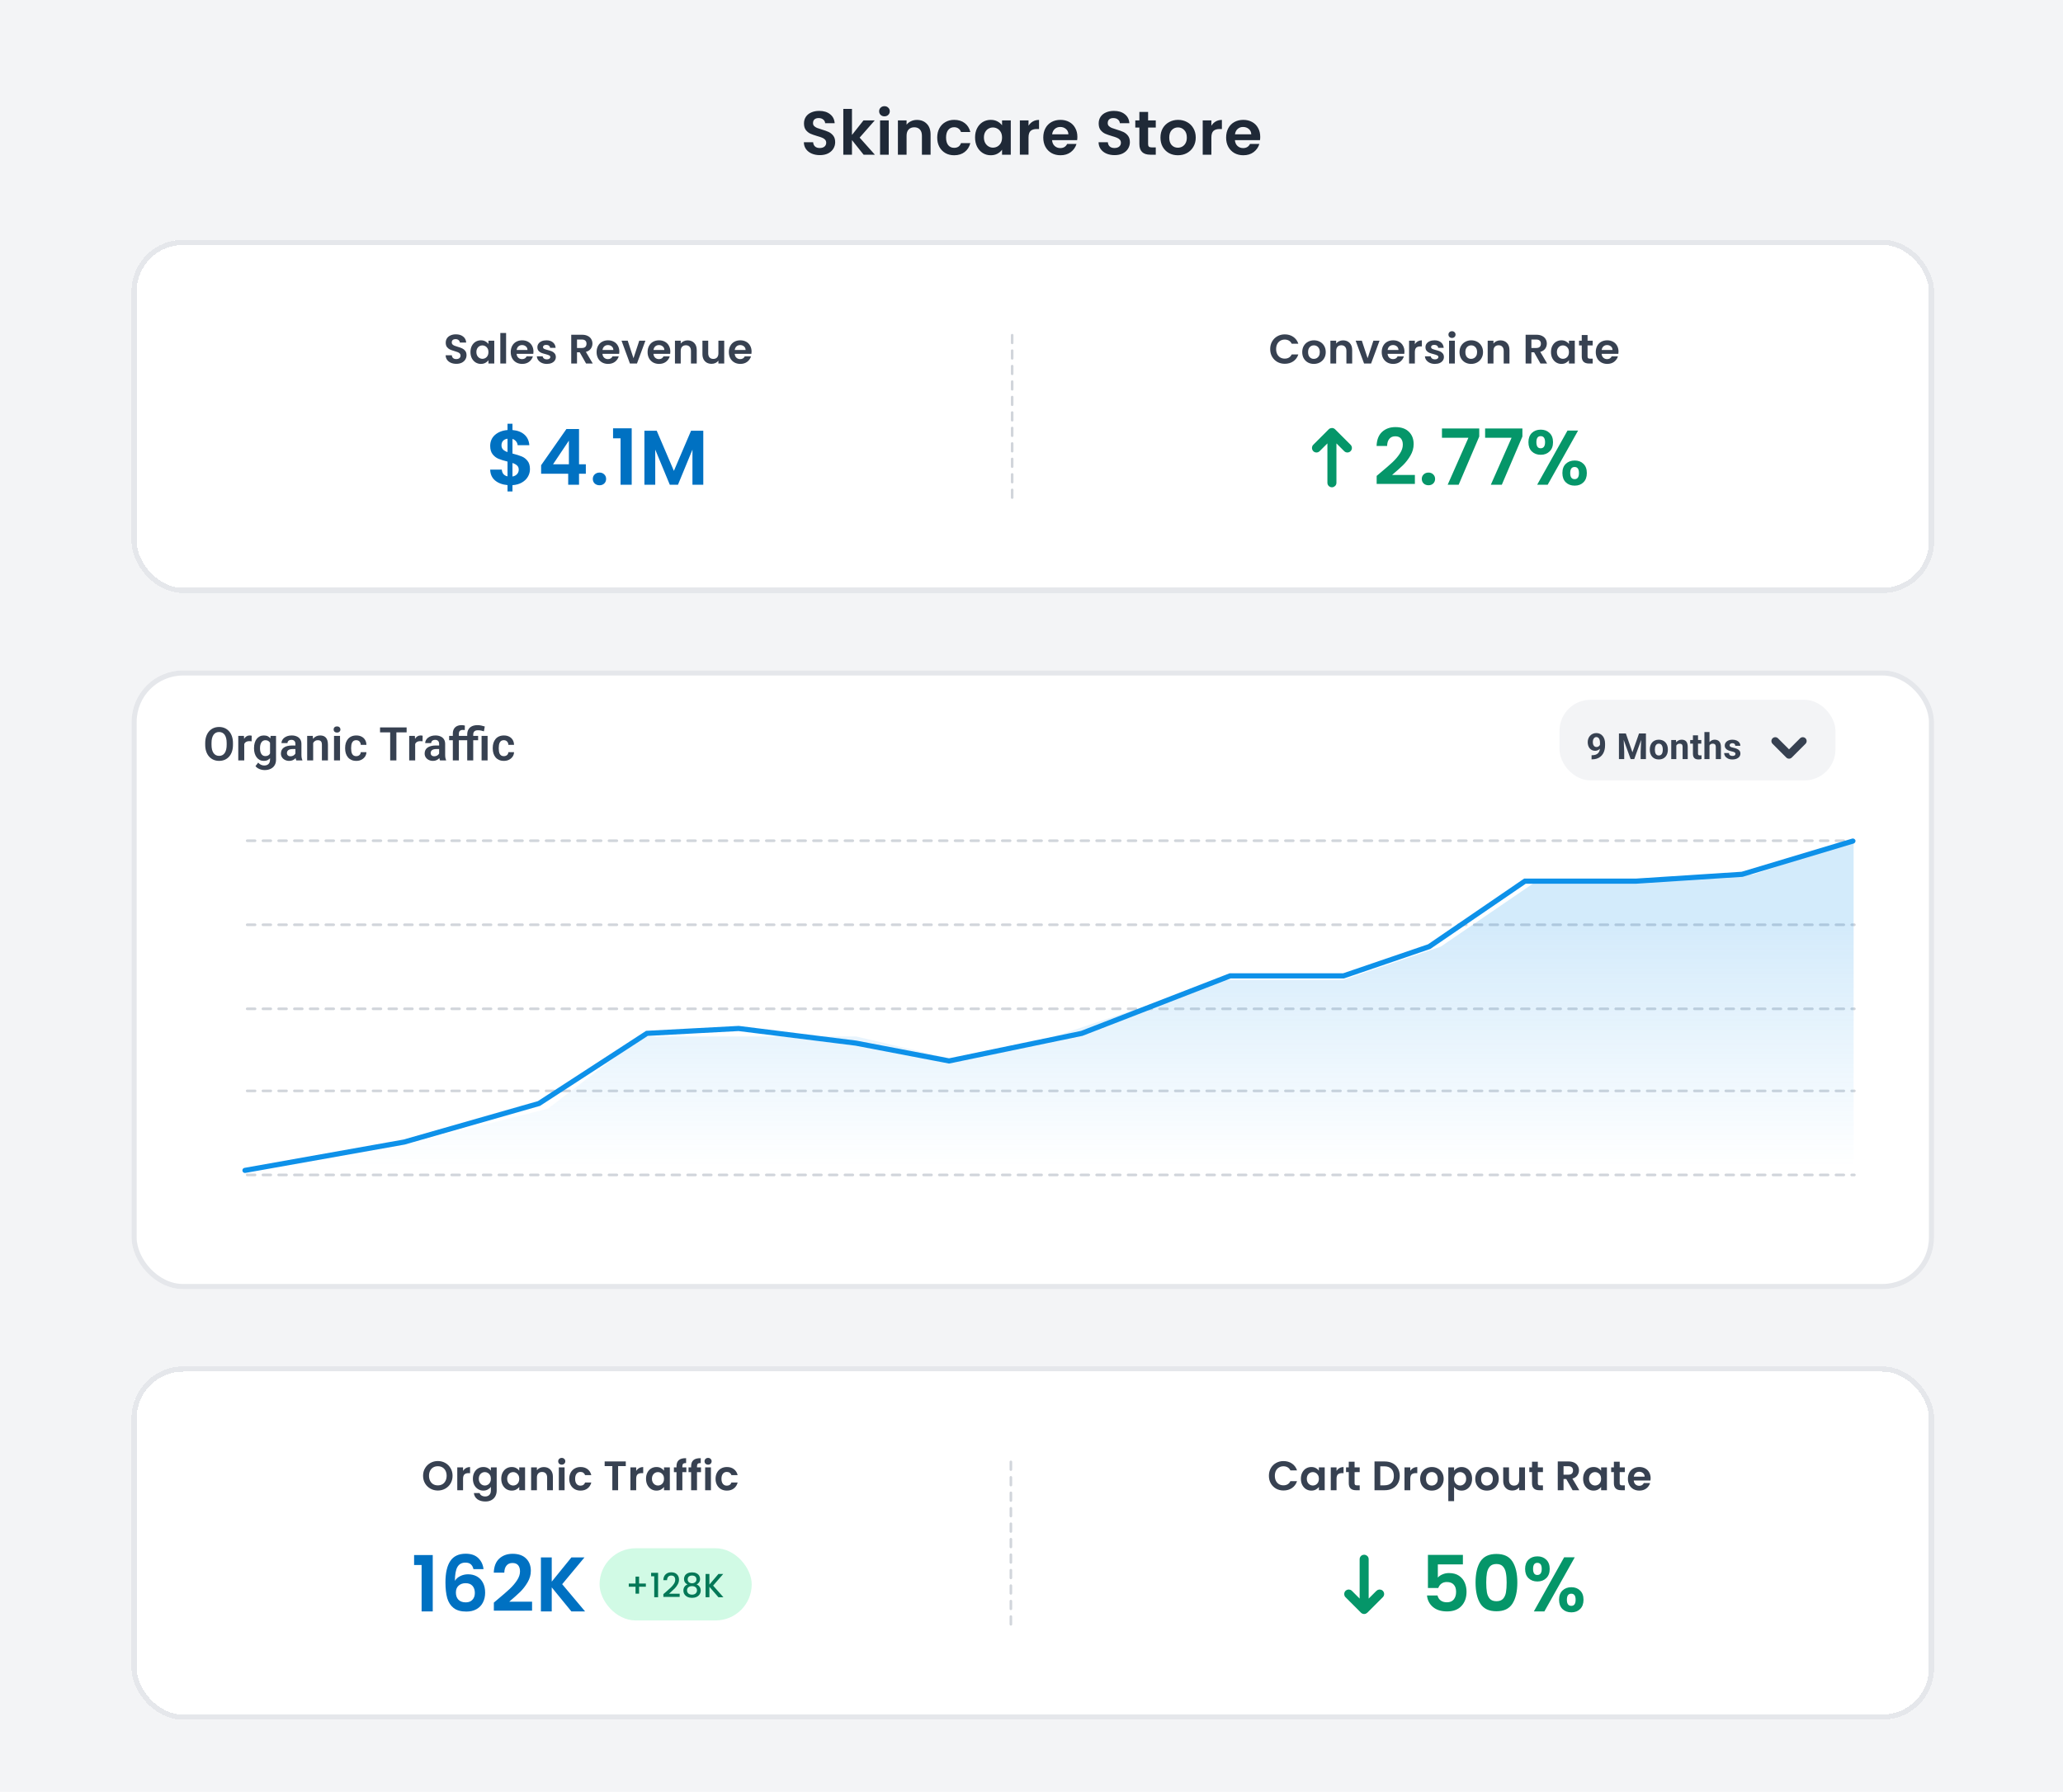 <svg fill="none" height="695" viewBox="0 0 800 695" width="800" xmlns="http://www.w3.org/2000/svg" xmlns:xlink="http://www.w3.org/1999/xlink"><filter id="a" color-interpolation-filters="sRGB" filterUnits="userSpaceOnUse" height="177" width="739" x="31" y="73"><feFlood flood-opacity="0" result="BackgroundImageFix"/><feColorMatrix in="SourceAlpha" result="hardAlpha" type="matrix" values="0 0 0 0 0 0 0 0 0 0 0 0 0 0 0 0 0 0 127 0"/><feOffset dy="6"/><feGaussianBlur stdDeviation="10"/><feComposite in2="hardAlpha" operator="out"/><feColorMatrix type="matrix" values="0 0 0 0 0.32 0 0 0 0 0.34 0 0 0 0 0.48 0 0 0 0.08 0"/><feBlend in2="BackgroundImageFix" mode="normal" result="effect1_dropShadow_1023_955"/><feBlend in="SourceGraphic" in2="effect1_dropShadow_1023_955" mode="normal" result="shape"/></filter><filter id="b" color-interpolation-filters="sRGB" filterUnits="userSpaceOnUse" height="280" width="739" x="31" y="240"><feFlood flood-opacity="0" result="BackgroundImageFix"/><feColorMatrix in="SourceAlpha" result="hardAlpha" type="matrix" values="0 0 0 0 0 0 0 0 0 0 0 0 0 0 0 0 0 0 127 0"/><feOffset dy="6"/><feGaussianBlur stdDeviation="10"/><feComposite in2="hardAlpha" operator="out"/><feColorMatrix type="matrix" values="0 0 0 0 0.32 0 0 0 0 0.34 0 0 0 0 0.48 0 0 0 0.08 0"/><feBlend in2="BackgroundImageFix" mode="normal" result="effect1_dropShadow_1023_955"/><feBlend in="SourceGraphic" in2="effect1_dropShadow_1023_955" mode="normal" result="shape"/></filter><filter id="c" color-interpolation-filters="sRGB" filterUnits="userSpaceOnUse" height="177" width="739" x="31" y="510"><feFlood flood-opacity="0" result="BackgroundImageFix"/><feColorMatrix in="SourceAlpha" result="hardAlpha" type="matrix" values="0 0 0 0 0 0 0 0 0 0 0 0 0 0 0 0 0 0 127 0"/><feOffset dy="6"/><feGaussianBlur stdDeviation="10"/><feComposite in2="hardAlpha" operator="out"/><feColorMatrix type="matrix" values="0 0 0 0 0.32 0 0 0 0 0.34 0 0 0 0 0.48 0 0 0 0.08 0"/><feBlend in2="BackgroundImageFix" mode="normal" result="effect1_dropShadow_1023_955"/><feBlend in="SourceGraphic" in2="effect1_dropShadow_1023_955" mode="normal" result="shape"/></filter><linearGradient id="d" gradientUnits="userSpaceOnUse" x1="341.18" x2="341.18" y1="358.053" y2="452.426"><stop offset="0" stop-color="#2599eb" stop-opacity=".2"/><stop offset="1" stop-color="#2498eb" stop-opacity="0"/></linearGradient><clipPath id="e"><path d="m504.5 159.5h24v24h-24z"/></clipPath><clipPath id="f"><path d="m517 596.5h24v24h-24z"/></clipPath><path d="m0 0h800v695h-800z" fill="#f3f4f6"/><g filter="url(#a)"><rect fill="#fff" height="137" rx="20" shape-rendering="crispEdges" width="699" x="51" y="87"/><rect height="135" rx="19" shape-rendering="crispEdges" stroke="#e5e7eb" stroke-width="2" width="697" x="52" y="88"/><path d="m176.96 135.112c-.779 0-1.483-.133-2.112-.4-.619-.267-1.109-.651-1.472-1.152s-.549-1.093-.56-1.776h2.4c.032.459.192.821.48 1.088.299.267.704.4 1.216.4.523 0 .933-.123 1.232-.368.299-.256.448-.587.448-.992 0-.331-.101-.603-.304-.816s-.459-.379-.768-.496c-.299-.128-.715-.267-1.248-.416-.725-.213-1.317-.421-1.776-.624-.448-.213-.837-.528-1.168-.944-.32-.427-.48-.992-.48-1.696 0-.661.165-1.237.496-1.728s.795-.864 1.392-1.12c.597-.267 1.28-.4 2.048-.4 1.152 0 2.085.283 2.8.848.725.555 1.125 1.333 1.2 2.336h-2.464c-.021-.384-.187-.699-.496-.944-.299-.256-.699-.384-1.2-.384-.437 0-.789.112-1.056.336-.256.224-.384.549-.384.976 0 .299.096.549.288.752.203.192.448.352.736.48.299.117.715.256 1.248.416.725.213 1.317.427 1.776.64s.853.533 1.184.96.496.987.496 1.68c0 .597-.155 1.152-.464 1.664s-.763.923-1.36 1.232c-.597.299-1.307.448-2.128.448zm5.478-4.576c0-.896.176-1.691.528-2.384.363-.693.848-1.227 1.456-1.6.619-.373 1.307-.56 2.064-.56.661 0 1.237.133 1.728.4.501.267.901.603 1.2 1.008v-1.264h2.256v8.864h-2.256v-1.296c-.288.416-.688.763-1.2 1.04-.501.267-1.083.4-1.744.4-.747 0-1.429-.192-2.048-.576-.608-.384-1.093-.923-1.456-1.616-.352-.704-.528-1.509-.528-2.416zm6.976.032c0-.544-.107-1.008-.32-1.392-.213-.395-.501-.693-.864-.896-.363-.213-.752-.32-1.168-.32s-.8.101-1.152.304-.64.501-.864.896c-.213.384-.32.843-.32 1.376s.107 1.003.32 1.408c.224.395.512.699.864.912.363.213.747.32 1.152.32.416 0 .805-.101 1.168-.304.363-.213.651-.512.864-.896.213-.395.32-.864.32-1.408zm6.844-7.408v11.84h-2.24v-11.84zm10.613 7.216c0 .32-.021.608-.064.864h-6.48c.053.64.277 1.141.672 1.504s.88.544 1.456.544c.832 0 1.424-.357 1.776-1.072h2.416c-.256.853-.747 1.557-1.472 2.112-.725.544-1.616.816-2.672.816-.853 0-1.621-.187-2.304-.56-.672-.384-1.2-.923-1.584-1.616-.373-.693-.56-1.493-.56-2.4 0-.917.187-1.723.56-2.416s.896-1.227 1.568-1.6 1.445-.56 2.32-.56c.843 0 1.595.181 2.256.544.672.363 1.189.88 1.552 1.552.373.661.56 1.424.56 2.288zm-2.32-.64c-.011-.576-.219-1.035-.624-1.376-.405-.352-.901-.528-1.488-.528-.555 0-1.024.171-1.408.512-.373.331-.603.795-.688 1.392zm7.507 5.408c-.725 0-1.376-.128-1.952-.384-.576-.267-1.035-.624-1.376-1.072-.331-.448-.512-.944-.544-1.488h2.256c.043.341.208.624.496.848.299.224.667.336 1.104.336.427 0 .757-.085.992-.256.245-.171.368-.389.368-.656 0-.288-.149-.501-.448-.64-.288-.149-.752-.309-1.392-.48-.661-.16-1.205-.325-1.632-.496-.416-.171-.779-.432-1.088-.784-.299-.352-.448-.827-.448-1.424 0-.491.139-.939.416-1.344.288-.405.693-.725 1.216-.96.533-.235 1.157-.352 1.872-.352 1.056 0 1.899.267 2.528.8.629.523.976 1.232 1.04 2.128h-2.144c-.032-.352-.181-.629-.448-.832-.256-.213-.603-.32-1.04-.32-.405 0-.72.075-.944.224-.213.149-.32.357-.32.624 0 .299.149.528.448.688.299.149.763.304 1.392.464.64.16 1.168.325 1.584.496s.773.437 1.072.8c.309.352.469.821.48 1.408 0 .512-.144.971-.432 1.376-.277.405-.683.725-1.216.96-.523.224-1.136.336-1.84.336zm15.219-.144-2.464-4.352h-1.056v4.352h-2.24v-11.168h4.192c.864 0 1.6.155 2.208.464.608.299 1.061.709 1.36 1.232.309.512.464 1.088.464 1.728 0 .736-.213 1.403-.64 2-.427.587-1.061.992-1.904 1.216l2.672 4.528zm-3.52-6.032h1.872c.608 0 1.061-.144 1.36-.432.299-.299.448-.709.448-1.232 0-.512-.149-.907-.448-1.184-.299-.288-.752-.432-1.36-.432h-1.872zm16.41 1.408c0 .32-.021.608-.064.864h-6.48c.053.64.277 1.141.672 1.504s.88.544 1.456.544c.832 0 1.424-.357 1.776-1.072h2.416c-.256.853-.747 1.557-1.472 2.112-.725.544-1.616.816-2.672.816-.853 0-1.621-.187-2.304-.56-.672-.384-1.2-.923-1.584-1.616-.373-.693-.56-1.493-.56-2.4 0-.917.187-1.723.56-2.416s.896-1.227 1.568-1.6 1.445-.56 2.32-.56c.843 0 1.595.181 2.256.544.672.363 1.189.88 1.552 1.552.373.661.56 1.424.56 2.288zm-2.32-.64c-.011-.576-.219-1.035-.624-1.376-.405-.352-.901-.528-1.488-.528-.555 0-1.024.171-1.408.512-.373.331-.603.795-.688 1.392zm7.811 3.2 2.24-6.8h2.384l-3.28 8.864h-2.72l-3.264-8.864h2.4zm14.282-2.56c0 .32-.021.608-.064.864h-6.48c.054.64.278 1.141.672 1.504.395.363.88.544 1.456.544.832 0 1.424-.357 1.776-1.072h2.416c-.256.853-.746 1.557-1.472 2.112-.725.544-1.616.816-2.672.816-.853 0-1.621-.187-2.304-.56-.672-.384-1.2-.923-1.584-1.616-.373-.693-.56-1.493-.56-2.4 0-.917.187-1.723.56-2.416.374-.693.896-1.227 1.568-1.6s1.446-.56 2.32-.56c.843 0 1.595.181 2.256.544.672.363 1.19.88 1.552 1.552.374.661.56 1.424.56 2.288zm-2.32-.64c-.01-.576-.218-1.035-.624-1.376-.405-.352-.901-.528-1.488-.528-.554 0-1.024.171-1.408.512-.373.331-.602.795-.688 1.392zm9.027-3.728c1.056 0 1.91.336 2.56 1.008.651.661.976 1.589.976 2.784v5.2h-2.24v-4.896c0-.704-.176-1.243-.528-1.616-.352-.384-.832-.576-1.44-.576-.618 0-1.109.192-1.472.576-.352.373-.528.912-.528 1.616v4.896h-2.24v-8.864h2.24v1.104c.299-.384.678-.683 1.136-.896.47-.224.982-.336 1.536-.336zm14.194.128v8.864h-2.256v-1.12c-.288.384-.666.688-1.136.912-.458.213-.96.32-1.504.32-.693 0-1.306-.144-1.84-.432-.533-.299-.954-.731-1.264-1.296-.298-.576-.448-1.259-.448-2.048v-5.2h2.24v4.88c0 .704.176 1.248.528 1.632.352.373.832.56 1.44.56.619 0 1.104-.187 1.456-.56.352-.384.528-.928.528-1.632v-4.88zm10.61 4.24c0 .32-.021.608-.064.864h-6.48c.054.64.278 1.141.672 1.504.395.363.88.544 1.456.544.832 0 1.424-.357 1.776-1.072h2.416c-.256.853-.746 1.557-1.472 2.112-.725.544-1.616.816-2.672.816-.853 0-1.621-.187-2.304-.56-.672-.384-1.2-.923-1.584-1.616-.373-.693-.56-1.493-.56-2.4 0-.917.187-1.723.56-2.416.374-.693.896-1.227 1.568-1.6s1.446-.56 2.32-.56c.843 0 1.595.181 2.256.544.672.363 1.19.88 1.552 1.552.374.661.56 1.424.56 2.288zm-2.32-.64c-.01-.576-.218-1.035-.624-1.376-.405-.352-.901-.528-1.488-.528-.554 0-1.024.171-1.408.512-.373.331-.602.795-.688 1.392z" fill="#374151"/><path d="m205.51 175.97c0 1.04-.27 2.02-.81 2.94-.52.9-1.3 1.65-2.34 2.25-1.02.58-2.23.92-3.63 1.02v2.43h-1.92v-2.46c-2-.18-3.61-.78-4.83-1.8-1.22-1.04-1.85-2.44-1.89-4.2h4.5c.12 1.44.86 2.31 2.22 2.61v-5.73c-1.44-.36-2.6-.72-3.48-1.08s-1.64-.94-2.28-1.74-.96-1.89-.96-3.27c0-1.74.62-3.16 1.86-4.26 1.26-1.1 2.88-1.73 4.86-1.89v-2.43h1.92v2.43c1.92.16 3.45.74 4.59 1.74 1.16 1 1.81 2.38 1.95 4.14h-4.53c-.06-.58-.27-1.08-.63-1.5-.34-.44-.8-.75-1.38-.93v5.67c1.5.38 2.68.75 3.54 1.11.88.34 1.64.91 2.28 1.71.64.78.96 1.86.96 3.24zm-11.04-9.24c0 .66.2 1.2.6 1.62.4.4.98.73 1.74.99v-5.19c-.72.1-1.29.37-1.71.81s-.63 1.03-.63 1.77zm4.26 12.09c.76-.14 1.35-.45 1.77-.93.44-.48.66-1.06.66-1.74 0-.66-.21-1.19-.63-1.59s-1.02-.73-1.8-.99zm11.109-1.08v-3.3l9.81-14.04h4.89v13.68h2.64v3.66h-2.64v4.26h-4.2v-4.26zm10.77-12.84-6.15 9.18h6.15zm11.884 17.31c-.76 0-1.39-.23-1.89-.69-.48-.48-.72-1.07-.72-1.77s.24-1.28.72-1.74c.5-.48 1.13-.72 1.89-.72.74 0 1.35.24 1.83.72.48.46.72 1.04.72 1.74s-.24 1.29-.72 1.77c-.48.46-1.09.69-1.83.69zm5.243-18.21v-3.87h7.23v21.87h-4.32v-18zm34.989-2.94v20.94h-4.2v-13.62l-5.61 13.62h-3.18l-5.64-13.62v13.62h-4.2v-20.94h4.77l6.66 15.57 6.66-15.57z" fill="#0071c2"/><path d="m392.5 124v63" stroke="#d1d5db" stroke-dasharray="3 3" stroke-linecap="round"/><path d="m492.56 129.4c0-1.099.245-2.08.736-2.944.501-.875 1.179-1.552 2.032-2.032.864-.491 1.829-.736 2.896-.736 1.248 0 2.341.32 3.28.96s1.595 1.525 1.968 2.656h-2.576c-.256-.533-.619-.933-1.088-1.2-.459-.267-.992-.4-1.6-.4-.651 0-1.232.155-1.744.464-.501.299-.896.725-1.184 1.28-.277.555-.416 1.205-.416 1.952 0 .736.139 1.387.416 1.952.288.555.683.987 1.184 1.296.512.299 1.093.448 1.744.448.608 0 1.141-.133 1.6-.4.469-.277.832-.683 1.088-1.216h2.576c-.373 1.141-1.029 2.032-1.968 2.672-.928.629-2.021.944-3.28.944-1.067 0-2.032-.24-2.896-.72-.853-.491-1.531-1.168-2.032-2.032-.491-.864-.736-1.845-.736-2.944zm16.921 5.744c-.853 0-1.621-.187-2.304-.56-.682-.384-1.221-.923-1.616-1.616-.384-.693-.576-1.493-.576-2.4s.198-1.707.592-2.4c.406-.693.955-1.227 1.648-1.6.694-.384 1.467-.576 2.32-.576.854 0 1.627.192 2.32.576.694.373 1.238.907 1.632 1.6.406.693.608 1.493.608 2.4s-.208 1.707-.624 2.4c-.405.693-.96 1.232-1.664 1.616-.693.373-1.472.56-2.336.56zm0-1.952c.406 0 .784-.096 1.136-.288.363-.203.651-.501.864-.896.214-.395.32-.875.32-1.44 0-.843-.224-1.488-.672-1.936-.437-.459-.976-.688-1.616-.688s-1.178.229-1.616.688c-.426.448-.64 1.093-.64 1.936s.208 1.493.624 1.952c.427.448.96.672 1.6.672zm11.339-7.184c1.056 0 1.91.336 2.56 1.008.651.661.976 1.589.976 2.784v5.2h-2.24v-4.896c0-.704-.176-1.243-.528-1.616-.352-.384-.832-.576-1.44-.576-.618 0-1.109.192-1.472.576-.352.373-.528.912-.528 1.616v4.896h-2.24v-8.864h2.24v1.104c.299-.384.678-.683 1.136-.896.47-.224.982-.336 1.536-.336zm9.522 6.928 2.24-6.8h2.385l-3.281 8.864h-2.72l-3.264-8.864h2.4zm14.283-2.56c0 .32-.022.608-.064.864h-6.48c.053.64.277 1.141.672 1.504.394.363.88.544 1.456.544.832 0 1.424-.357 1.776-1.072h2.416c-.256.853-.747 1.557-1.472 2.112-.726.544-1.616.816-2.672.816-.854 0-1.622-.187-2.304-.56-.672-.384-1.2-.923-1.584-1.616-.374-.693-.56-1.493-.56-2.4 0-.917.186-1.723.56-2.416.373-.693.896-1.227 1.568-1.6s1.445-.56 2.32-.56c.842 0 1.594.181 2.256.544.672.363 1.189.88 1.552 1.552.373.661.56 1.424.56 2.288zm-2.32-.64c-.011-.576-.219-1.035-.624-1.376-.406-.352-.902-.528-1.488-.528-.555 0-1.024.171-1.408.512-.374.331-.603.795-.688 1.392zm6.355-2.224c.288-.469.661-.837 1.12-1.104.469-.267 1.002-.4 1.6-.4v2.352h-.592c-.704 0-1.238.165-1.6.496-.352.331-.528.907-.528 1.728v4.416h-2.24v-8.864h2.24zm7.78 7.632c-.725 0-1.376-.128-1.952-.384-.576-.267-1.034-.624-1.376-1.072-.33-.448-.512-.944-.544-1.488h2.256c.043.341.208.624.496.848.299.224.667.336 1.104.336.427 0 .758-.085.992-.256.246-.171.368-.389.368-.656 0-.288-.149-.501-.448-.64-.288-.149-.752-.309-1.392-.48-.661-.16-1.205-.325-1.632-.496-.416-.171-.778-.432-1.088-.784-.298-.352-.448-.827-.448-1.424 0-.491.139-.939.416-1.344.288-.405.694-.725 1.216-.96.534-.235 1.158-.352 1.872-.352 1.056 0 1.899.267 2.528.8.63.523.976 1.232 1.04 2.128h-2.144c-.032-.352-.181-.629-.448-.832-.256-.213-.602-.32-1.04-.32-.405 0-.72.075-.944.224-.213.149-.32.357-.32.624 0 .299.15.528.448.688.299.149.763.304 1.392.464.64.16 1.168.325 1.584.496s.774.437 1.072.8c.31.352.47.821.48 1.408 0 .512-.144.971-.432 1.376-.277.405-.682.725-1.216.96-.522.224-1.136.336-1.84.336zm6.623-10.064c-.395 0-.725-.123-.992-.368-.256-.256-.384-.571-.384-.944s.128-.683.384-.928c.267-.256.597-.384.992-.384s.72.128.976.384c.267.245.4.555.4.928s-.133.688-.4.944c-.256.245-.581.368-.976.368zm1.104 1.056v8.864h-2.24v-8.864zm6.309 9.008c-.853 0-1.621-.187-2.304-.56-.682-.384-1.221-.923-1.616-1.616-.384-.693-.576-1.493-.576-2.4s.198-1.707.592-2.4c.406-.693.955-1.227 1.648-1.6.694-.384 1.467-.576 2.32-.576.854 0 1.627.192 2.32.576.694.373 1.238.907 1.632 1.6.406.693.608 1.493.608 2.4s-.208 1.707-.624 2.4c-.405.693-.96 1.232-1.664 1.616-.693.373-1.472.56-2.336.56zm0-1.952c.406 0 .784-.096 1.136-.288.363-.203.651-.501.864-.896.214-.395.32-.875.32-1.44 0-.843-.224-1.488-.672-1.936-.437-.459-.976-.688-1.616-.688s-1.178.229-1.616.688c-.426.448-.64 1.093-.64 1.936s.208 1.493.624 1.952c.427.448.96.672 1.6.672zm11.339-7.184c1.056 0 1.91.336 2.56 1.008.651.661.976 1.589.976 2.784v5.2h-2.24v-4.896c0-.704-.176-1.243-.528-1.616-.352-.384-.832-.576-1.44-.576-.618 0-1.109.192-1.472.576-.352.373-.528.912-.528 1.616v4.896h-2.24v-8.864h2.24v1.104c.299-.384.678-.683 1.136-.896.47-.224.982-.336 1.536-.336zm15.559 8.992-2.464-4.352h-1.056v4.352h-2.24v-11.168h4.192c.864 0 1.6.155 2.208.464.608.299 1.061.709 1.36 1.232.309.512.464 1.088.464 1.728 0 .736-.213 1.403-.64 2-.427.587-1.061.992-1.904 1.216l2.672 4.528zm-3.52-6.032h1.872c.608 0 1.061-.144 1.36-.432.299-.299.448-.709.448-1.232 0-.512-.149-.907-.448-1.184-.299-.288-.752-.432-1.36-.432h-1.872zm7.594 1.568c0-.896.176-1.691.528-2.384.363-.693.848-1.227 1.456-1.6.619-.373 1.307-.56 2.064-.56.661 0 1.237.133 1.728.4.501.267.901.603 1.2 1.008v-1.264h2.256v8.864h-2.256v-1.296c-.288.416-.688.763-1.2 1.04-.501.267-1.083.4-1.744.4-.747 0-1.429-.192-2.048-.576-.608-.384-1.093-.923-1.456-1.616-.352-.704-.528-1.509-.528-2.416zm6.976.032c0-.544-.107-1.008-.32-1.392-.213-.395-.501-.693-.864-.896-.363-.213-.752-.32-1.168-.32s-.8.101-1.152.304-.64.501-.864.896c-.213.384-.32.843-.32 1.376s.107 1.003.32 1.408c.224.395.512.699.864.912.363.213.747.32 1.152.32.416 0 .805-.101 1.168-.304.363-.213.651-.512.864-.896.213-.395.32-.864.32-1.408zm7.212-2.592v4.288c0 .299.069.517.208.656.149.128.394.192.736.192h1.04v1.888h-1.408c-1.888 0-2.832-.917-2.832-2.752v-4.272h-1.056v-1.84h1.056v-2.192h2.256v2.192h1.984v1.84zm11.995 2.4c0 .32-.021.608-.064.864h-6.48c.053.64.277 1.141.672 1.504s.88.544 1.456.544c.832 0 1.424-.357 1.776-1.072h2.416c-.256.853-.747 1.557-1.472 2.112-.725.544-1.616.816-2.672.816-.853 0-1.621-.187-2.304-.56-.672-.384-1.2-.923-1.584-1.616-.373-.693-.56-1.493-.56-2.4 0-.917.187-1.723.56-2.416s.896-1.227 1.568-1.6 1.445-.56 2.32-.56c.843 0 1.595.181 2.256.544.672.363 1.189.88 1.552 1.552.373.661.56 1.424.56 2.288zm-2.32-.64c-.011-.576-.219-1.035-.624-1.376-.405-.352-.901-.528-1.488-.528-.555 0-1.024.171-1.408.512-.373.331-.603.795-.688 1.392z" fill="#374151"/><g clip-path="url(#e)"><path d="m511.384 168.634 3.865-3.866v16.482c0 .331.132.649.367.884.234.234.552.366.883.366.332 0 .65-.132.884-.366.235-.235.366-.553.366-.884v-16.482l3.866 3.866c.235.235.553.367.884.367.332 0 .65-.132.885-.367.235-.234.366-.552.366-.884s-.131-.65-.366-.885l-6-5.999c-.116-.117-.254-.209-.405-.272-.152-.063-.315-.095-.48-.095-.164 0-.327.032-.479.095-.151.063-.289.155-.405.272 0 0 0 0-.001 0l-5.999 5.999c-.116.116-.208.254-.271.406s-.095.315-.095.479c0 .332.131.65.366.884.235.235.553.367.884.367.332 0 .65-.132.885-.367z" fill="#059669" stroke="#059669"/></g><path d="m535.41 177.26c1.92-1.6 3.45-2.93 4.59-3.99 1.14-1.08 2.09-2.2 2.85-3.36s1.14-2.3 1.14-3.42c0-1.02-.24-1.82-.72-2.4s-1.22-.87-2.22-.87-1.77.34-2.31 1.02c-.54.66-.82 1.57-.84 2.73h-4.08c.08-2.4.79-4.22 2.13-5.46 1.36-1.24 3.08-1.86 5.16-1.86 2.28 0 4.03.61 5.25 1.83 1.22 1.2 1.83 2.79 1.83 4.77 0 1.56-.42 3.05-1.26 4.47s-1.8 2.66-2.88 3.72c-1.08 1.04-2.49 2.3-4.23 3.78h8.85v3.48h-14.82v-3.12zm18.547 4.95c-.76 0-1.39-.23-1.89-.69-.48-.48-.72-1.07-.72-1.77s.24-1.28.72-1.74c.5-.48 1.13-.72 1.89-.72.74 0 1.35.24 1.83.72.48.46.72 1.04.72 1.74s-.24 1.29-.72 1.77c-.48.46-1.09.69-1.83.69zm19.673-18.9-7.98 18.69h-4.26l8.04-18.21h-10.26v-3.6h14.46zm16.735 0-7.98 18.69h-4.26l8.04-18.21h-10.26v-3.6h14.46zm2.336 2.19c0-1.52.44-2.71 1.32-3.57.9-.86 2.05-1.29 3.45-1.29s2.54.43 3.42 1.29c.9.86 1.35 2.05 1.35 3.57 0 1.54-.45 2.74-1.35 3.6-.88.86-2.02 1.29-3.42 1.29s-2.55-.43-3.45-1.29c-.88-.86-1.32-2.06-1.32-3.6zm19.26-4.5-11.79 21h-4.08l11.76-21zm-14.52 2.16c-1.1 0-1.65.78-1.65 2.34 0 1.58.55 2.37 1.65 2.37.54 0 .96-.19 1.26-.57.3-.4.45-1 .45-1.8 0-1.56-.57-2.34-1.71-2.34zm8.43 14.31c0-1.54.44-2.73 1.32-3.57.9-.86 2.05-1.29 3.45-1.29s2.53.43 3.39 1.29c.88.84 1.32 2.03 1.32 3.57s-.44 2.74-1.32 3.6c-.86.86-1.99 1.29-3.39 1.29-1.42 0-2.57-.43-3.45-1.29s-1.32-2.06-1.32-3.6zm4.74-2.34c-1.14 0-1.71.78-1.71 2.34 0 1.58.57 2.37 1.71 2.37 1.12 0 1.68-.79 1.68-2.37 0-1.56-.56-2.34-1.68-2.34z" fill="#059669"/></g><g filter="url(#b)"><rect fill="#fff" height="240" rx="20" width="699" x="51" y="254"/><rect height="238" rx="19" stroke="#e5e7eb" stroke-width="2" width="697" x="52" y="255"/></g><path d="m90.342 288.214v.659c0 .966-.129 1.837-.387 2.61-.258.768-.624 1.421-1.099 1.96-.475.539-1.04.952-1.696 1.239-.656.287-1.386.431-2.188.431-.791 0-1.518-.144-2.18-.431-.656-.287-1.225-.7-1.705-1.239s-.853-1.192-1.116-1.96c-.264-.773-.396-1.644-.396-2.61v-.659c0-.973.132-1.843.396-2.611.264-.767.633-1.421 1.107-1.96.475-.545 1.04-.961 1.696-1.248.662-.287 1.389-.431 2.18-.431.803 0 1.532.144 2.188.431.656.287 1.222.703 1.696 1.248.48.539.85 1.193 1.107 1.96.264.768.396 1.638.396 2.611zm-2.443.659v-.677c0-.697-.064-1.31-.193-1.837-.129-.533-.319-.981-.571-1.345-.252-.363-.562-.635-.932-.817-.369-.188-.785-.281-1.248-.281-.469 0-.885.093-1.248.281-.357.182-.662.454-.914.817-.252.364-.445.812-.58 1.345-.129.527-.193 1.14-.193 1.837v.677c0 .691.064 1.303.193 1.837.135.533.328.984.58 1.353.258.363.568.639.932.826.363.188.779.282 1.248.282.469 0 .885-.094 1.248-.282.363-.187.668-.463.914-.826.252-.369.442-.82.571-1.353.129-.534.193-1.146.193-1.837zm6.816-1.503v7.567h-2.32v-9.51h2.197zm2.892-2.004-.035 2.162c-.129-.023-.275-.041-.439-.053-.158-.011-.308-.017-.448-.017-.357 0-.671.049-.94.149-.27.094-.495.232-.677.413-.176.182-.31.404-.404.668-.094.258-.146.551-.158.879l-.501-.062c0-.603.061-1.163.184-1.678.123-.516.302-.967.536-1.354.234-.386.527-.685.879-.896.357-.217.768-.325 1.23-.325.129 0 .267.011.413.035.152.017.273.044.36.079zm7.325.061h2.11v9.22c0 .861-.188 1.591-.563 2.189-.369.603-.888 1.06-1.555 1.371-.668.316-1.445.474-2.33.474-.38 0-.794-.052-1.239-.158-.439-.105-.864-.272-1.274-.501-.405-.223-.742-.513-1.011-.87l1.046-1.371c.316.369.674.647 1.072.835.399.193.829.29 1.292.29.469 0 .867-.088 1.195-.264.334-.17.589-.422.765-.756.182-.328.273-.732.273-1.213v-7.075zm-6.425 4.87v-.185c0-.727.088-1.386.264-1.978.176-.597.428-1.11.756-1.538.334-.427.735-.758 1.204-.993.475-.234 1.008-.351 1.6-.351.627 0 1.154.114 1.582.342.433.229.791.554 1.072.976.287.422.51.923.668 1.503.164.574.29 1.207.378 1.898v.501c-.082.674-.214 1.292-.396 1.855-.175.562-.41 1.054-.703 1.476-.293.416-.656.739-1.09.967-.433.229-.943.343-1.529.343s-1.113-.12-1.582-.36c-.469-.241-.87-.578-1.204-1.011-.328-.434-.58-.944-.756-1.529-.176-.586-.264-1.225-.264-1.916zm2.321-.185v.185c0 .41.041.793.123 1.151.082.357.208.674.378.949.17.27.384.481.641.633.258.152.566.228.923.228.481 0 .873-.099 1.178-.298.311-.205.545-.484.703-.835.164-.358.27-.759.316-1.204v-1.38c-.029-.352-.093-.677-.193-.976-.094-.299-.225-.557-.395-.773-.17-.217-.387-.387-.651-.51-.263-.123-.577-.185-.94-.185-.352 0-.659.079-.923.238-.264.152-.481.366-.65.641-.17.276-.299.595-.387.958-.082.363-.123.756-.123 1.178zm13.724 2.804v-4.386c0-.322-.056-.601-.167-.835-.112-.234-.281-.416-.51-.545s-.519-.193-.87-.193c-.311 0-.583.052-.818.158-.228.105-.404.255-.527.448-.123.188-.184.404-.184.651h-2.33c0-.393.094-.765.282-1.117.187-.357.454-.674.8-.949.351-.281.77-.501 1.256-.659.493-.158 1.043-.237 1.653-.237.72 0 1.362.123 1.925.369.568.24 1.013.603 1.335 1.09.329.486.493 1.098.493 1.836v4.149c0 .475.029.882.088 1.222.064.334.158.624.281.87v.149h-2.364c-.112-.24-.197-.545-.255-.914-.059-.375-.088-.744-.088-1.107zm.325-3.771.018 1.38h-1.468c-.364 0-.683.038-.958.114-.276.071-.501.176-.677.317-.176.134-.308.299-.396.492-.087.187-.131.401-.131.641 0 .235.052.446.158.633.111.188.269.337.474.449.211.105.457.158.739.158.41 0 .767-.082 1.072-.246.305-.17.542-.375.712-.616.17-.24.261-.468.272-.685l.668 1.002c-.082.24-.205.495-.369.764-.164.27-.375.522-.633.756-.257.235-.568.428-.931.58-.364.153-.785.229-1.266.229-.615 0-1.166-.123-1.652-.369-.487-.246-.87-.583-1.152-1.011-.281-.428-.421-.914-.421-1.459 0-.504.093-.949.281-1.336.187-.387.466-.712.835-.975.369-.27.826-.472 1.371-.607.551-.141 1.181-.211 1.889-.211zm6.561-1.687v7.479h-2.321v-9.51h2.18zm-.369 2.381h-.686c.006-.691.1-1.318.281-1.88.182-.563.437-1.046.765-1.451.334-.404.73-.714 1.187-.931s.966-.325 1.529-.325c.457 0 .87.064 1.239.193s.686.334.949.615c.27.281.475.651.616 1.108.146.451.219 1.007.219 1.67v6.099h-2.338v-6.117c0-.434-.064-.776-.193-1.028-.123-.252-.305-.431-.545-.537-.234-.105-.524-.158-.87-.158-.357 0-.671.074-.94.22-.264.141-.487.337-.668.589-.176.252-.311.542-.405.87-.093.328-.14.683-.14 1.063zm10.788-4.412v9.51h-2.329v-9.51zm-2.487-2.487c0-.346.117-.633.351-.861.241-.229.563-.343.967-.343s.724.114.958.343c.24.228.36.515.36.861 0 .34-.12.624-.36.853-.234.228-.554.342-.958.342s-.726-.114-.967-.342c-.234-.229-.351-.513-.351-.853zm8.784 10.345c.328 0 .621-.065.879-.194.258-.128.463-.31.615-.544.159-.235.244-.507.255-.818h2.189c-.012.645-.194 1.222-.545 1.732-.352.509-.82.914-1.406 1.212-.581.293-1.231.44-1.952.44-.732 0-1.371-.123-1.916-.369s-.999-.589-1.362-1.029c-.357-.439-.627-.949-.809-1.529-.175-.58-.263-1.201-.263-1.863v-.281c0-.662.088-1.284.263-1.864.182-.58.452-1.089.809-1.529.363-.439.817-.782 1.362-1.028s1.181-.369 1.908-.369c.767 0 1.441.149 2.021.448.586.299 1.043.721 1.371 1.265.334.545.507 1.187.519 1.925h-2.189c-.011-.34-.088-.644-.228-.914-.141-.269-.34-.486-.598-.65s-.571-.246-.94-.246c-.393 0-.721.082-.985.246-.258.164-.46.389-.606.677-.141.281-.24.597-.299.949-.053.345-.079.709-.079 1.09v.281c0 .387.026.756.079 1.107.059.352.158.668.299.95.146.275.348.495.606.659.264.164.598.246 1.002.246zm15.557-11.145v12.797h-2.409v-12.797zm3.972 0v1.907h-10.309v-1.907zm3.318 5.23v7.567h-2.32v-9.51h2.197zm2.891-2.004-.035 2.162c-.129-.023-.275-.041-.439-.053-.158-.011-.308-.017-.448-.017-.358 0-.671.049-.941.149-.269.094-.495.232-.677.413-.175.182-.31.404-.404.668-.094.258-.146.551-.158.879l-.501-.062c0-.603.061-1.163.185-1.678.123-.516.301-.967.536-1.354.234-.386.527-.685.879-.896.357-.217.767-.325 1.23-.325.129 0 .267.011.413.035.152.017.273.044.36.079zm6.394 7.55v-4.386c0-.322-.055-.601-.167-.835-.111-.234-.281-.416-.509-.545-.229-.129-.519-.193-.871-.193-.31 0-.583.052-.817.158-.228.105-.404.255-.527.448-.123.188-.185.404-.185.651h-2.329c0-.393.094-.765.281-1.117.188-.357.454-.674.8-.949.352-.281.771-.501 1.257-.659.492-.158 1.043-.237 1.652-.237.721 0 1.363.123 1.925.369.568.24 1.014.603 1.336 1.09.328.486.492 1.098.492 1.836v4.149c0 .475.03.882.088 1.222.065.334.158.624.281.87v.149h-2.364c-.111-.24-.196-.545-.255-.914-.058-.375-.088-.744-.088-1.107zm.326-3.771.017 1.38h-1.468c-.363 0-.682.038-.958.114-.275.071-.501.176-.676.317-.176.134-.308.299-.396.492-.088.187-.132.401-.132.641 0 .235.053.446.158.633.112.188.27.337.475.449.211.105.457.158.738.158.41 0 .768-.082 1.073-.246.304-.17.542-.375.712-.616.169-.24.26-.468.272-.685l.668 1.002c-.082.24-.205.495-.369.764-.164.27-.375.522-.633.756-.258.235-.568.428-.932.58-.363.153-.785.229-1.265.229-.616 0-1.166-.123-1.653-.369-.486-.246-.87-.583-1.151-1.011s-.422-.914-.422-1.459c0-.504.094-.949.281-1.336.188-.387.466-.712.835-.975.369-.27.827-.472 1.371-.607.551-.141 1.181-.211 1.89-.211zm7.325 5.792h-2.338v-10.389c0-.714.138-1.315.413-1.801.276-.492.668-.865 1.178-1.117.51-.251 1.11-.377 1.802-.377.228 0 .445.014.65.044.211.029.419.07.624.123l-.044 1.766c-.111-.029-.234-.05-.369-.061-.129-.012-.272-.018-.431-.018-.316 0-.586.056-.808.167-.223.111-.393.275-.51.492-.111.211-.167.472-.167.782zm1.969-9.51v1.67h-5.739v-1.67zm3.603 9.51h-2.329v-10.037c0-.785.158-1.447.475-1.986.316-.545.773-.958 1.371-1.24.598-.281 1.315-.421 2.153-.421.487 0 .955.049 1.406.149.452.094.92.217 1.407.369l-.343 1.881c-.311-.1-.65-.193-1.02-.281-.369-.088-.802-.132-1.3-.132-.61 0-1.067.141-1.371.422-.299.281-.449.694-.449 1.239zm1.899-9.51v1.67h-5.669v-1.67zm3.674 0v9.51h-2.33v-9.51zm6.314 7.858c.328 0 .621-.065.879-.194.258-.128.463-.31.615-.544.159-.235.244-.507.255-.818h2.189c-.012.645-.194 1.222-.545 1.732-.352.509-.82.914-1.406 1.212-.58.293-1.231.44-1.951.44-.733 0-1.372-.123-1.917-.369-.544-.246-.999-.589-1.362-1.029-.357-.439-.627-.949-.808-1.529-.176-.58-.264-1.201-.264-1.863v-.281c0-.662.088-1.284.264-1.864.181-.58.451-1.089.808-1.529.363-.439.818-.782 1.362-1.028.545-.246 1.181-.369 1.908-.369.767 0 1.441.149 2.021.448.586.299 1.043.721 1.371 1.265.334.545.507 1.187.519 1.925h-2.189c-.011-.34-.088-.644-.228-.914-.141-.269-.34-.486-.598-.65s-.571-.246-.94-.246c-.393 0-.721.082-.985.246-.257.164-.46.389-.606.677-.141.281-.24.597-.299.949-.053.345-.079.709-.079 1.09v.281c0 .387.026.756.079 1.107.059.352.158.668.299.95.146.275.349.495.606.659.264.164.598.246 1.002.246z" fill="#374151"/><rect fill="#f3f4f6" height="31.258" rx="12" width="107" x="604.758" y="271.425"/><path d="m617.185 292.928h.13c.547 0 1.016-.066 1.408-.198.396-.137.722-.333.977-.588.256-.255.445-.567.568-.937.123-.373.184-.797.184-1.271v-1.887c0-.36-.036-.677-.109-.95-.068-.273-.169-.499-.301-.677-.127-.182-.278-.319-.451-.41-.169-.091-.355-.137-.56-.137-.219 0-.413.055-.582.164-.168.105-.312.249-.43.431-.114.182-.203.392-.267.629-.059.232-.089.476-.089.731 0 .256.03.5.089.732.059.228.148.431.267.608.118.174.266.313.444.417.178.101.387.151.629.151.232 0 .44-.044.622-.13.187-.091.344-.21.472-.356.132-.145.232-.307.301-.485.072-.178.109-.358.109-.54l.649.355c0 .319-.068.634-.205.944-.136.31-.328.592-.574.847-.241.251-.522.452-.841.602s-.661.226-1.025.226c-.465 0-.877-.085-1.237-.253-.36-.173-.666-.41-.916-.711-.247-.306-.433-.661-.561-1.067-.128-.405-.191-.845-.191-1.319 0-.483.077-.937.232-1.36.159-.424.385-.798.677-1.121.296-.324.649-.577 1.059-.759.415-.187.875-.281 1.381-.281s.966.098 1.381.294.77.474 1.066.834c.297.356.525.782.684 1.279.164.496.246 1.048.246 1.654v.684c0 .647-.071 1.248-.212 1.804-.136.556-.344 1.06-.622 1.511-.273.447-.615.829-1.025 1.148-.406.32-.878.563-1.415.732-.538.169-1.14.253-1.805.253h-.157zm11.552-8.456h1.737l2.556 7.308 2.557-7.308h1.736l-3.596 9.953h-1.394zm-.936 0h1.729l.315 7.123v2.83h-2.044zm8.729 0h1.737v9.953h-2.051v-2.83zm3.237 6.33v-.143c0-.543.077-1.042.232-1.498.155-.46.381-.859.677-1.196s.661-.599 1.094-.786c.433-.191.93-.287 1.49-.287.561 0 1.06.096 1.497.287.438.187.805.449 1.101.786.301.337.528.736.683 1.196.155.456.233.955.233 1.498v.143c0 .538-.078 1.037-.233 1.497-.155.456-.382.855-.683 1.196-.296.338-.661.6-1.094.787-.433.186-.93.28-1.49.28-.561 0-1.06-.094-1.497-.28-.433-.187-.8-.449-1.101-.787-.296-.341-.522-.74-.677-1.196-.155-.46-.232-.959-.232-1.497zm1.969-.143v.143c0 .31.027.599.082.868.054.269.141.506.259.711.124.201.283.358.479.472s.435.171.718.171c.273 0 .508-.057.704-.171s.353-.271.472-.472c.118-.205.205-.442.259-.711.06-.269.089-.558.089-.868v-.143c0-.301-.029-.584-.089-.848-.054-.269-.143-.506-.266-.711-.119-.21-.276-.374-.472-.492-.196-.119-.433-.178-.711-.178s-.515.059-.711.178c-.191.118-.348.282-.472.492-.118.205-.205.442-.259.711-.055.264-.082.547-.082.848zm8.315-2.051v5.817h-1.968v-7.396h1.845zm-.287 1.859h-.533c0-.547.071-1.039.212-1.476.141-.442.34-.818.595-1.128.255-.315.558-.554.909-.718.355-.169.752-.253 1.189-.253.347 0 .663.05.951.15.287.101.533.26.738.479.21.219.369.508.478.868.114.36.171.8.171 1.319v4.717h-1.982v-4.723c0-.329-.046-.584-.137-.766s-.225-.31-.403-.383c-.173-.077-.388-.116-.643-.116-.264 0-.494.052-.69.157-.192.105-.351.251-.479.438-.123.182-.216.396-.28.642s-.096.511-.096.793zm9.97-3.438v1.394h-4.306v-1.394zm-3.24-1.826h1.969v6.994c0 .214.027.378.082.492.059.114.146.194.26.239.114.041.257.062.43.062.123 0 .233-.005.329-.014.1-.014.184-.027.252-.041l.007 1.449c-.168.055-.351.098-.547.13s-.412.048-.649.048c-.433 0-.811-.071-1.135-.212-.319-.146-.565-.378-.738-.697s-.26-.739-.26-1.258zm6.422-1.278v10.5h-1.968v-10.5zm-.28 6.542h-.54c.005-.515.073-.989.205-1.422.132-.437.321-.815.568-1.134.246-.324.54-.575.881-.752.347-.178.73-.267 1.149-.267.364 0 .695.052.991.157.301.1.558.265.772.492.219.224.388.518.506.882.119.365.178.807.178 1.326v4.676h-1.982v-4.689c0-.328-.048-.586-.144-.773-.091-.191-.225-.326-.403-.403-.173-.082-.388-.123-.643-.123-.282 0-.524.052-.724.157-.196.105-.354.251-.472.438-.119.182-.205.396-.26.642s-.082.511-.082.793zm10.346 1.914c0-.141-.041-.269-.123-.383s-.235-.218-.458-.314c-.219-.1-.535-.191-.95-.273-.374-.083-.722-.185-1.046-.308-.319-.128-.597-.28-.834-.458-.232-.178-.415-.387-.547-.629-.132-.246-.198-.526-.198-.841 0-.31.066-.601.198-.875.137-.273.331-.515.581-.724.255-.215.565-.381.93-.499.369-.124.784-.185 1.244-.185.643 0 1.194.103 1.654.308.465.205.821.487 1.067.847.25.356.376.761.376 1.217h-1.969c0-.191-.041-.362-.123-.513-.078-.155-.201-.275-.369-.362-.164-.091-.378-.137-.643-.137-.219 0-.408.039-.567.117-.16.072-.283.173-.369.3-.082.123-.123.26-.123.41 0 .114.022.217.068.308.05.087.13.166.239.239.11.073.251.142.424.205.178.06.397.114.656.164.534.11 1.01.253 1.429.431.419.173.752.41.998.711.246.296.369.686.369 1.169 0 .328-.073.629-.219.902-.145.274-.355.513-.628.718-.274.201-.602.358-.985.472-.378.109-.804.164-1.278.164-.688 0-1.272-.123-1.75-.369-.474-.246-.834-.559-1.08-.937-.242-.383-.362-.775-.362-1.176h1.866c.009.269.077.486.205.65.132.164.298.282.499.355.205.073.426.11.663.11.255 0 .467-.034.636-.103.168-.073.296-.168.382-.287.092-.123.137-.264.137-.424z" fill="#374151"/><g stroke-linecap="round"><path d="m688.425 287.425 5.333 5.334 5.333-5.334" stroke="#374151" stroke-linejoin="round" stroke-width="3"/><path d="m95.858 326.085h623.241" stroke="#d1d5db" stroke-dasharray="3.05 3.05" stroke-width="1.018"/><path d="m95.858 358.68h623.241" stroke="#d1d5db" stroke-dasharray="3.05 3.05" stroke-width="1.018"/><path d="m95.858 391.275h623.241" stroke="#d1d5db" stroke-dasharray="3.05 3.05" stroke-width="1.018"/><path d="m95.858 423.112h623.241" stroke="#d1d5db" stroke-dasharray="3.05 3.05" stroke-width="1.018"/><path d="m95.858 455.707h623.241" stroke="#d1d5db" stroke-dasharray="3.05 3.05" stroke-width="1.018"/></g><path clip-rule="evenodd" d="m372.521 411.493 36.479-9.493 65.5-22h46.5l37.719-12.851 37.135-25.394h44.646l39.561-2.653 38.749-12.886v130l-563.506.758h-54.01l-.225-3.411 60.149-10.612 51.282-12.951 36.5-28h38.5 44.5z" fill="url(#d)" fill-rule="evenodd"/><path d="m95 453.942 61.717-10.991 52.283-14.951 41.862-27.201 35.566-1.895 45.504 5.685 36.088 6.904 51.48-10.694 57.5-22.299h44l33.218-11.351 37.135-25.394h43.147l41.061-2.653 42.939-12.886" stroke="#0e91e9" stroke-linecap="round" stroke-width="2"/><g filter="url(#c)"><rect fill="#fff" height="137" rx="20" shape-rendering="crispEdges" width="699" x="51" y="524"/><rect height="135" rx="19" shape-rendering="crispEdges" stroke="#e5e7eb" stroke-width="2" width="697" x="52" y="525"/><path d="m169.788 572.112c-1.045 0-2.005-.245-2.88-.736s-1.568-1.168-2.08-2.032c-.512-.875-.768-1.861-.768-2.96 0-1.088.256-2.064.768-2.928.512-.875 1.205-1.557 2.08-2.048s1.835-.736 2.88-.736c1.056 0 2.016.245 2.88.736.875.491 1.563 1.173 2.064 2.048.512.864.768 1.84.768 2.928 0 1.099-.256 2.085-.768 2.96-.501.864-1.189 1.541-2.064 2.032s-1.835.736-2.88.736zm0-2c.672 0 1.264-.149 1.776-.448.512-.309.912-.747 1.2-1.312s.432-1.221.432-1.968-.144-1.397-.432-1.952c-.288-.565-.688-.997-1.2-1.296s-1.104-.448-1.776-.448-1.269.149-1.792.448c-.512.299-.912.731-1.2 1.296-.288.555-.432 1.205-.432 1.952s.144 1.403.432 1.968.688 1.003 1.2 1.312c.523.299 1.12.448 1.792.448zm9.778-5.6c.289-.469.662-.837 1.121-1.104.469-.267 1.002-.4 1.599-.4v2.352h-.592c-.703 0-1.237.165-1.599.496-.353.331-.529.907-.529 1.728v4.416h-2.24v-8.864h2.24zm7.861-1.52c.662 0 1.243.133 1.744.4.502.256.896.592 1.184 1.008v-1.264h2.256v8.928c0 .821-.165 1.552-.496 2.192-.33.651-.826 1.163-1.488 1.536-.661.384-1.461.576-2.4.576-1.258 0-2.293-.293-3.104-.88-.8-.587-1.253-1.387-1.36-2.4h2.224c.118.405.368.725.752.96.395.245.87.368 1.424.368.651 0 1.179-.197 1.584-.592.406-.384.608-.971.608-1.76v-1.376c-.288.416-.688.763-1.2 1.04-.501.277-1.077.416-1.728.416-.746 0-1.429-.192-2.048-.576-.618-.384-1.109-.923-1.472-1.616-.352-.704-.528-1.509-.528-2.416 0-.896.176-1.691.528-2.384.363-.693.848-1.227 1.456-1.6.619-.373 1.307-.56 2.064-.56zm2.928 4.576c0-.544-.106-1.008-.32-1.392-.213-.395-.501-.693-.864-.896-.362-.213-.752-.32-1.168-.32s-.8.101-1.152.304-.64.501-.864.896c-.213.384-.32.843-.32 1.376s.107 1.003.32 1.408c.224.395.512.699.864.912.363.213.747.32 1.152.32.416 0 .806-.101 1.168-.304.363-.213.651-.512.864-.896.214-.395.32-.864.32-1.408zm4.028-.032c0-.896.176-1.691.528-2.384.363-.693.848-1.227 1.456-1.6.619-.373 1.307-.56 2.064-.56.661 0 1.237.133 1.728.4.501.267.901.603 1.2 1.008v-1.264h2.256v8.864h-2.256v-1.296c-.288.416-.688.763-1.2 1.04-.501.267-1.083.4-1.744.4-.747 0-1.429-.192-2.048-.576-.608-.384-1.093-.923-1.456-1.616-.352-.704-.528-1.509-.528-2.416zm6.976.032c0-.544-.107-1.008-.32-1.392-.213-.395-.501-.693-.864-.896-.363-.213-.752-.32-1.168-.32s-.8.101-1.152.304-.64.501-.864.896c-.213.384-.32.843-.32 1.376s.107 1.003.32 1.408c.224.395.512.699.864.912.363.213.747.32 1.152.32.416 0 .805-.101 1.168-.304.363-.213.651-.512.864-.896.213-.395.32-.864.32-1.408zm9.516-4.56c1.056 0 1.909.336 2.56 1.008.65.661.976 1.589.976 2.784v5.2h-2.24v-4.896c0-.704-.176-1.243-.528-1.616-.352-.384-.832-.576-1.44-.576-.619 0-1.11.192-1.472.576-.352.373-.528.912-.528 1.616v4.896h-2.24v-8.864h2.24v1.104c.298-.384.677-.683 1.136-.896.469-.224.981-.336 1.536-.336zm6.962-.928c-.395 0-.725-.123-.992-.368-.256-.256-.384-.571-.384-.944s.128-.683.384-.928c.267-.256.597-.384.992-.384s.72.128.976.384c.267.245.4.555.4.928s-.133.688-.4.944c-.256.245-.581.368-.976.368zm1.104 1.056v8.864h-2.24v-8.864zm1.797 4.432c0-.917.187-1.717.56-2.4.373-.693.891-1.227 1.552-1.6.661-.384 1.419-.576 2.272-.576 1.099 0 2.005.277 2.72.832.725.544 1.211 1.312 1.456 2.304h-2.416c-.128-.384-.347-.683-.656-.896-.299-.224-.672-.336-1.12-.336-.64 0-1.147.235-1.52.704-.373.459-.56 1.115-.56 1.968 0 .843.187 1.499.56 1.968.373.459.88.688 1.52.688.907 0 1.499-.405 1.776-1.216h2.416c-.245.96-.731 1.723-1.456 2.288s-1.632.848-2.72.848c-.853 0-1.611-.187-2.272-.56-.661-.384-1.179-.917-1.552-1.6-.373-.693-.56-1.499-.56-2.416zm21.933-6.736v1.808h-2.976v9.36h-2.24v-9.36h-2.976v-1.808zm4.035 3.68c.288-.469.661-.837 1.12-1.104.469-.267 1.003-.4 1.6-.4v2.352h-.592c-.704 0-1.237.165-1.6.496-.352.331-.528.907-.528 1.728v4.416h-2.24v-8.864h2.24zm3.813 3.024c0-.896.176-1.691.528-2.384.362-.693.848-1.227 1.456-1.6.618-.373 1.306-.56 2.064-.56.661 0 1.237.133 1.728.4.501.267.901.603 1.2 1.008v-1.264h2.256v8.864h-2.256v-1.296c-.288.416-.688.763-1.2 1.04-.502.267-1.083.4-1.744.4-.747 0-1.43-.192-2.048-.576-.608-.384-1.094-.923-1.456-1.616-.352-.704-.528-1.509-.528-2.416zm6.976.032c0-.544-.107-1.008-.32-1.392-.214-.395-.502-.693-.864-.896-.363-.213-.752-.32-1.168-.32s-.8.101-1.152.304-.64.501-.864.896c-.214.384-.32.843-.32 1.376s.106 1.003.32 1.408c.224.395.512.699.864.912.362.213.746.32 1.152.32.416 0 .805-.101 1.168-.304.362-.213.65-.512.864-.896.213-.395.32-.864.32-1.408zm8.667-2.592h-1.552v7.024h-2.272v-7.024h-1.008v-1.84h1.008v-.448c0-1.088.31-1.888.928-2.4.619-.512 1.552-.752 2.8-.72v1.888c-.544-.011-.922.08-1.136.272-.213.192-.32.539-.32 1.04v.368h1.552zm5.676 0h-1.552v7.024h-2.272v-7.024h-1.008v-1.84h1.008v-.448c0-1.088.309-1.888.928-2.4s1.552-.752 2.8-.72v1.888c-.544-.011-.923.08-1.136.272s-.32.539-.32 1.04v.368h1.552zm2.748-2.896c-.395 0-.726-.123-.992-.368-.256-.256-.384-.571-.384-.944s.128-.683.384-.928c.266-.256.597-.384.992-.384.394 0 .72.128.976.384.266.245.4.555.4.928s-.134.688-.4.944c-.256.245-.582.368-.976.368zm1.104 1.056v8.864h-2.24v-8.864zm1.797 4.432c0-.917.186-1.717.56-2.4.373-.693.89-1.227 1.552-1.6.661-.384 1.418-.576 2.272-.576 1.098 0 2.005.277 2.72.832.725.544 1.21 1.312 1.456 2.304h-2.416c-.128-.384-.347-.683-.656-.896-.299-.224-.672-.336-1.12-.336-.64 0-1.147.235-1.52.704-.374.459-.56 1.115-.56 1.968 0 .843.186 1.499.56 1.968.373.459.88.688 1.52.688.906 0 1.498-.405 1.776-1.216h2.416c-.246.96-.731 1.723-1.456 2.288-.726.565-1.632.848-2.72.848-.854 0-1.611-.187-2.272-.56-.662-.384-1.179-.917-1.552-1.6-.374-.693-.56-1.499-.56-2.416z" fill="#374151"/><path d="m160.58 601v-3.87h7.23v21.87h-4.32v-18zm23.019 1.59c-.2-.84-.55-1.47-1.05-1.89-.48-.42-1.18-.63-2.1-.63-1.38 0-2.4.56-3.06 1.68-.64 1.1-.97 2.9-.99 5.4.48-.8 1.18-1.42 2.1-1.86.92-.46 1.92-.69 3-.69 1.3 0 2.45.28 3.45.84s1.78 1.38 2.34 2.46c.56 1.06.84 2.34.84 3.84 0 1.42-.29 2.69-.87 3.81-.56 1.1-1.39 1.96-2.49 2.58s-2.41.93-3.93.93c-2.08 0-3.72-.46-4.92-1.38-1.18-.92-2.01-2.2-2.49-3.84-.46-1.66-.69-3.7-.69-6.12 0-3.66.63-6.42 1.89-8.28 1.26-1.88 3.25-2.82 5.97-2.82 2.1 0 3.73.57 4.89 1.71s1.83 2.56 2.01 4.26zm-3.06 5.46c-1.06 0-1.95.31-2.67.93s-1.08 1.52-1.08 2.7.33 2.11.99 2.79c.68.68 1.63 1.02 2.85 1.02 1.08 0 1.93-.33 2.55-.99.64-.66.96-1.55.96-2.67 0-1.16-.31-2.08-.93-2.76-.6-.68-1.49-1.02-2.67-1.02zm12.53 6.21c1.92-1.6 3.45-2.93 4.59-3.99 1.14-1.08 2.09-2.2 2.85-3.36s1.14-2.3 1.14-3.42c0-1.02-.24-1.82-.72-2.4s-1.22-.87-2.22-.87-1.77.34-2.31 1.02c-.54.66-.82 1.57-.84 2.73h-4.08c.08-2.4.79-4.22 2.13-5.46 1.36-1.24 3.08-1.86 5.16-1.86 2.28 0 4.03.61 5.25 1.83 1.22 1.2 1.83 2.79 1.83 4.77 0 1.56-.42 3.05-1.26 4.47s-1.8 2.66-2.88 3.72c-1.08 1.04-2.49 2.3-4.23 3.78h8.85v3.48h-14.82v-3.12zm28.506 4.74-7.62-9.33v9.33h-4.2v-20.94h4.2v9.39l7.62-9.39h5.07l-8.64 10.38 8.88 10.56z" fill="#0071c2"/><rect fill="#d1fae5" height="28" rx="14" width="59" x="232.5" y="594.5"/><path d="m250.456 609.431h-2.626v2.691h-1.378v-2.691h-2.626v-1.248h2.626v-2.691h1.378v2.691h2.626zm2.039-4.056v-1.352h2.704v9.477h-1.495v-8.125zm5.689 6.11c.832-.719 1.487-1.309 1.963-1.768.486-.468.889-.953 1.209-1.456.321-.503.481-1.005.481-1.508 0-.52-.125-.927-.377-1.222-.242-.295-.628-.442-1.157-.442-.511 0-.91.165-1.196.494-.277.321-.424.754-.442 1.3h-1.43c.026-.988.321-1.742.884-2.262.572-.529 1.296-.793 2.171-.793.945 0 1.682.26 2.21.78.538.52.806 1.213.806 2.08 0 .624-.16 1.226-.481 1.807-.312.572-.689 1.088-1.131 1.547-.433.451-.988.975-1.664 1.573l-.585.52h4.121v1.235h-6.318v-1.079zm8.413-2.938c-.901-.451-1.352-1.161-1.352-2.132 0-.468.117-.897.351-1.287s.585-.698 1.053-.923c.468-.234 1.04-.351 1.716-.351.667 0 1.235.117 1.703.351.477.225.832.533 1.066.923s.351.819.351 1.287c0 .485-.126.914-.377 1.287-.243.364-.568.646-.975.845.494.182.884.481 1.17.897.286.407.429.888.429 1.443 0 .563-.143 1.062-.429 1.495s-.685.767-1.196 1.001-1.092.351-1.742.351-1.231-.117-1.742-.351c-.503-.234-.897-.568-1.183-1.001s-.429-.932-.429-1.495.143-1.049.429-1.456.672-.702 1.157-.884zm3.471-1.95c0-.485-.152-.858-.455-1.118s-.719-.39-1.248-.39c-.52 0-.932.13-1.235.39s-.455.637-.455 1.131c0 .433.156.789.468 1.066.321.269.728.403 1.222.403s.901-.139 1.222-.416.481-.633.481-1.066zm-1.703 2.6c-.572 0-1.04.143-1.404.429-.355.277-.533.68-.533 1.209 0 .494.173.897.52 1.209.347.303.819.455 1.417.455.589 0 1.053-.156 1.391-.468.347-.312.52-.711.52-1.196 0-.52-.178-.923-.533-1.209-.347-.286-.806-.429-1.378-.429zm10.227 4.303-3.497-4.043v4.043h-1.482v-9.035h1.482v4.121l3.51-4.121h1.859l-3.926 4.524 3.991 4.511z" fill="#047857"/><path d="m392 561v63" stroke="#d1d5db" stroke-dasharray="3 3" stroke-linecap="round"/><path d="m492.06 566.4c0-1.099.245-2.08.736-2.944.501-.875 1.179-1.552 2.032-2.032.864-.491 1.829-.736 2.896-.736 1.248 0 2.341.32 3.28.96s1.595 1.525 1.968 2.656h-2.576c-.256-.533-.619-.933-1.088-1.2-.459-.267-.992-.4-1.6-.4-.651 0-1.232.155-1.744.464-.501.299-.896.725-1.184 1.28-.277.555-.416 1.205-.416 1.952 0 .736.139 1.387.416 1.952.288.555.683.987 1.184 1.296.512.299 1.093.448 1.744.448.608 0 1.141-.133 1.6-.4.469-.277.832-.683 1.088-1.216h2.576c-.373 1.141-1.029 2.032-1.968 2.672-.928.629-2.021.944-3.28.944-1.067 0-2.032-.24-2.896-.72-.853-.491-1.531-1.168-2.032-2.032-.491-.864-.736-1.845-.736-2.944zm12.409 1.136c0-.896.176-1.691.528-2.384.363-.693.848-1.227 1.456-1.6.619-.373 1.307-.56 2.064-.56.662 0 1.238.133 1.728.4.502.267.902.603 1.2 1.008v-1.264h2.256v8.864h-2.256v-1.296c-.288.416-.688.763-1.2 1.04-.501.267-1.082.4-1.744.4-.746 0-1.429-.192-2.048-.576-.608-.384-1.093-.923-1.456-1.616-.352-.704-.528-1.509-.528-2.416zm6.976.032c0-.544-.106-1.008-.32-1.392-.213-.395-.501-.693-.864-.896-.362-.213-.752-.32-1.168-.32s-.8.101-1.152.304-.64.501-.864.896c-.213.384-.32.843-.32 1.376s.107 1.003.32 1.408c.224.395.512.699.864.912.363.213.747.32 1.152.32.416 0 .806-.101 1.168-.304.363-.213.651-.512.864-.896.214-.395.32-.864.32-1.408zm6.844-3.056c.288-.469.661-.837 1.12-1.104.469-.267 1.003-.4 1.6-.4v2.352h-.592c-.704 0-1.237.165-1.6.496-.352.331-.528.907-.528 1.728v4.416h-2.24v-8.864h2.24zm6.997.464v4.288c0 .299.069.517.208.656.149.128.394.192.736.192h1.04v1.888h-1.408c-1.888 0-2.832-.917-2.832-2.752v-4.272h-1.056v-1.84h1.056v-2.192h2.256v2.192h1.984v1.84zm11.631-4.144c1.174 0 2.203.229 3.088.688.896.459 1.584 1.115 2.064 1.968.491.843.736 1.824.736 2.944s-.245 2.101-.736 2.944c-.48.832-1.168 1.477-2.064 1.936-.885.459-1.914.688-3.088.688h-3.904v-11.168zm-.08 9.264c1.174 0 2.08-.32 2.72-.96s.96-1.541.96-2.704-.32-2.069-.96-2.72c-.64-.661-1.546-.992-2.72-.992h-1.584v7.376zm10.045-5.584c.288-.469.661-.837 1.12-1.104.469-.267 1.003-.4 1.6-.4v2.352h-.592c-.704 0-1.237.165-1.6.496-.352.331-.528.907-.528 1.728v4.416h-2.24v-8.864h2.24zm8.325 7.632c-.853 0-1.621-.187-2.304-.56-.683-.384-1.221-.923-1.616-1.616-.384-.693-.576-1.493-.576-2.4s.197-1.707.592-2.4c.405-.693.955-1.227 1.648-1.6.693-.384 1.467-.576 2.32-.576s1.627.192 2.32.576c.693.373 1.237.907 1.632 1.6.405.693.608 1.493.608 2.4s-.208 1.707-.624 2.4c-.405.693-.96 1.232-1.664 1.616-.693.373-1.472.56-2.336.56zm0-1.952c.405 0 .784-.096 1.136-.288.363-.203.651-.501.864-.896s.32-.875.32-1.44c0-.843-.224-1.488-.672-1.936-.437-.459-.976-.688-1.616-.688s-1.179.229-1.616.688c-.427.448-.64 1.093-.64 1.936s.208 1.493.624 1.952c.427.448.96.672 1.6.672zm8.667-5.776c.288-.405.683-.741 1.184-1.008.512-.277 1.093-.416 1.744-.416.757 0 1.44.187 2.048.56.619.373 1.104.907 1.456 1.6.363.683.544 1.477.544 2.384s-.181 1.712-.544 2.416c-.352.693-.837 1.232-1.456 1.616-.608.384-1.291.576-2.048.576-.651 0-1.227-.133-1.728-.4-.491-.267-.891-.603-1.2-1.008v5.488h-2.24v-13.088h2.24zm4.688 3.12c0-.533-.112-.992-.336-1.376-.213-.395-.501-.693-.864-.896-.352-.203-.736-.304-1.152-.304-.405 0-.789.107-1.152.32-.352.203-.64.501-.864.896-.213.395-.32.859-.32 1.392s.107.997.32 1.392c.224.395.512.699.864.912.363.203.747.304 1.152.304.416 0 .8-.107 1.152-.32.363-.213.651-.517.864-.912.224-.395.336-.864.336-1.408zm8.012 4.608c-.854 0-1.622-.187-2.304-.56-.683-.384-1.222-.923-1.616-1.616-.384-.693-.576-1.493-.576-2.4s.197-1.707.592-2.4c.405-.693.954-1.227 1.648-1.6.693-.384 1.466-.576 2.32-.576.853 0 1.626.192 2.32.576.693.373 1.237.907 1.632 1.6.405.693.608 1.493.608 2.4s-.208 1.707-.624 2.4c-.406.693-.96 1.232-1.664 1.616-.694.373-1.472.56-2.336.56zm0-1.952c.405 0 .784-.096 1.136-.288.362-.203.65-.501.864-.896.213-.395.32-.875.32-1.44 0-.843-.224-1.488-.672-1.936-.438-.459-.976-.688-1.616-.688s-1.179.229-1.616.688c-.427.448-.64 1.093-.64 1.936s.208 1.493.624 1.952c.426.448.96.672 1.6.672zm14.795-7.056v8.864h-2.256v-1.12c-.288.384-.667.688-1.136.912-.459.213-.96.32-1.504.32-.693 0-1.307-.144-1.84-.432-.533-.299-.955-.731-1.264-1.296-.299-.576-.448-1.259-.448-2.048v-5.2h2.24v4.88c0 .704.176 1.248.528 1.632.352.373.832.56 1.44.56.619 0 1.104-.187 1.456-.56.352-.384.528-.928.528-1.632v-4.88zm4.978 1.84v4.288c0 .299.069.517.208.656.149.128.395.192.736.192h1.04v1.888h-1.408c-1.888 0-2.832-.917-2.832-2.752v-4.272h-1.056v-1.84h1.056v-2.192h2.256v2.192h1.984v1.84zm13.488 7.024-2.464-4.352h-1.056v4.352h-2.24v-11.168h4.192c.864 0 1.6.155 2.208.464.608.299 1.061.709 1.36 1.232.309.512.464 1.088.464 1.728 0 .736-.214 1.403-.64 2-.427.587-1.062.992-1.904 1.216l2.672 4.528zm-3.52-6.032h1.872c.608 0 1.061-.144 1.36-.432.298-.299.448-.709.448-1.232 0-.512-.15-.907-.448-1.184-.299-.288-.752-.432-1.36-.432h-1.872zm7.594 1.568c0-.896.176-1.691.528-2.384.362-.693.848-1.227 1.456-1.6.618-.373 1.306-.56 2.064-.56.661 0 1.237.133 1.728.4.501.267.901.603 1.2 1.008v-1.264h2.256v8.864h-2.256v-1.296c-.288.416-.688.763-1.2 1.04-.502.267-1.083.4-1.744.4-.747 0-1.43-.192-2.048-.576-.608-.384-1.094-.923-1.456-1.616-.352-.704-.528-1.509-.528-2.416zm6.976.032c0-.544-.107-1.008-.32-1.392-.214-.395-.502-.693-.864-.896-.363-.213-.752-.32-1.168-.32s-.8.101-1.152.304-.64.501-.864.896c-.214.384-.32.843-.32 1.376s.106 1.003.32 1.408c.224.395.512.699.864.912.362.213.746.32 1.152.32.416 0 .805-.101 1.168-.304.362-.213.65-.512.864-.896.213-.395.32-.864.32-1.408zm7.211-2.592v4.288c0 .299.07.517.208.656.15.128.395.192.736.192h1.04v1.888h-1.408c-1.888 0-2.832-.917-2.832-2.752v-4.272h-1.056v-1.84h1.056v-2.192h2.256v2.192h1.984v1.84zm11.995 2.4c0 .32-.021.608-.064.864h-6.48c.054.64.278 1.141.672 1.504.395.363.88.544 1.456.544.832 0 1.424-.357 1.776-1.072h2.416c-.256.853-.746 1.557-1.472 2.112-.725.544-1.616.816-2.672.816-.853 0-1.621-.187-2.304-.56-.672-.384-1.2-.923-1.584-1.616-.373-.693-.56-1.493-.56-2.4 0-.917.187-1.723.56-2.416.374-.693.896-1.227 1.568-1.6s1.446-.56 2.32-.56c.843 0 1.595.181 2.256.544.672.363 1.19.88 1.552 1.552.374.661.56 1.424.56 2.288zm-2.32-.64c-.01-.576-.218-1.035-.624-1.376-.405-.352-.901-.528-1.488-.528-.554 0-1.024.171-1.408.512-.373.331-.602.795-.688 1.392z" fill="#374151"/><g clip-path="url(#f)"><path d="m523.884 611.364 3.865 3.867v-16.482c0-.332.132-.65.367-.884.234-.235.552-.366.883-.366.332 0 .65.131.884.366.235.234.366.552.366.884v16.482l3.866-3.867c.235-.235.553-.366.884-.366.332 0 .65.131.885.366s.366.553.366.885c0 .331-.131.649-.366.884l-6 6c-.116.116-.254.208-.405.271-.152.063-.315.096-.48.096-.164 0-.327-.033-.479-.096-.151-.063-.289-.155-.405-.271 0 0 0 0-.001 0l-5.999-6c-.116-.116-.208-.254-.271-.406s-.095-.314-.095-.478c0-.332.131-.65.366-.885s.553-.366.884-.366c.332 0 .65.131.885.366z" fill="#059669" stroke="#059669"/></g><path d="m567.29 600.76h-9.72v5.13c.42-.52 1.02-.94 1.8-1.26.78-.34 1.61-.51 2.49-.51 1.6 0 2.91.35 3.93 1.05s1.76 1.6 2.22 2.7c.46 1.08.69 2.24.69 3.48 0 2.3-.66 4.15-1.98 5.55-1.3 1.4-3.16 2.1-5.58 2.1-2.28 0-4.1-.57-5.46-1.71s-2.13-2.63-2.31-4.47h4.08c.18.8.58 1.44 1.2 1.92.64.48 1.45.72 2.43.72 1.18 0 2.07-.37 2.67-1.11s.9-1.72.9-2.94c0-1.24-.31-2.18-.93-2.82-.6-.66-1.49-.99-2.67-.99-.84 0-1.54.21-2.1.63s-.96.98-1.2 1.68h-4.02v-12.84h13.56zm4.907 7.02c0-3.46.62-6.17 1.86-8.13 1.26-1.96 3.34-2.94 6.24-2.94s4.97.98 6.21 2.94c1.26 1.96 1.89 4.67 1.89 8.13 0 3.48-.63 6.21-1.89 8.19-1.24 1.98-3.31 2.97-6.21 2.97s-4.98-.99-6.24-2.97c-1.24-1.98-1.86-4.71-1.86-8.19zm12.06 0c0-1.48-.1-2.72-.3-3.72-.18-1.02-.56-1.85-1.14-2.49-.56-.64-1.4-.96-2.52-.96s-1.97.32-2.55.96c-.56.64-.94 1.47-1.14 2.49-.18 1-.27 2.24-.27 3.72 0 1.52.09 2.8.27 3.84.18 1.02.56 1.85 1.14 2.49.58.62 1.43.93 2.55.93s1.97-.31 2.55-.93c.58-.64.96-1.47 1.14-2.49.18-1.04.27-2.32.27-3.84zm7.154-5.28c0-1.52.44-2.71 1.32-3.57.9-.86 2.05-1.29 3.45-1.29s2.54.43 3.42 1.29c.9.86 1.35 2.05 1.35 3.57 0 1.54-.45 2.74-1.35 3.6-.88.86-2.02 1.29-3.42 1.29s-2.55-.43-3.45-1.29c-.88-.86-1.32-2.06-1.32-3.6zm19.26-4.5-11.79 21h-4.08l11.76-21zm-14.52 2.16c-1.1 0-1.65.78-1.65 2.34 0 1.58.55 2.37 1.65 2.37.54 0 .96-.19 1.26-.57.3-.4.45-1 .45-1.8 0-1.56-.57-2.34-1.71-2.34zm8.43 14.31c0-1.54.44-2.73 1.32-3.57.9-.86 2.05-1.29 3.45-1.29s2.53.43 3.39 1.29c.88.84 1.32 2.03 1.32 3.57s-.44 2.74-1.32 3.6c-.86.86-1.99 1.29-3.39 1.29-1.42 0-2.57-.43-3.45-1.29s-1.32-2.06-1.32-3.6zm4.74-2.34c-1.14 0-1.71.78-1.71 2.34 0 1.58.57 2.37 1.71 2.37 1.12 0 1.68-.79 1.68-2.37 0-1.56-.56-2.34-1.68-2.34z" fill="#059669"/></g><path d="m317.94 60.168c-1.168 0-2.224-.2-3.168-.6-.928-.4-1.664-.976-2.208-1.728s-.824-1.64-.84-2.664h3.6c.048.688.288 1.232.72 1.632.448.4 1.056.6 1.824.6.784 0 1.4-.184 1.848-.552.448-.384.672-.88.672-1.488 0-.496-.152-.904-.456-1.224s-.688-.568-1.152-.744c-.448-.192-1.072-.4-1.872-.624-1.088-.32-1.976-.632-2.664-.936-.672-.32-1.256-.792-1.752-1.416-.48-.64-.72-1.488-.72-2.544 0-.992.248-1.856.744-2.592s1.192-1.296 2.088-1.68c.896-.4 1.92-.6 3.072-.6 1.728 0 3.128.424 4.2 1.272 1.088.832 1.688 2 1.8 3.504h-3.696c-.032-.576-.28-1.048-.744-1.416-.448-.384-1.048-.576-1.8-.576-.656 0-1.184.168-1.584.504-.384.336-.576.824-.576 1.464 0 .448.144.824.432 1.128.304.288.672.528 1.104.72.448.176 1.072.384 1.872.624 1.088.32 1.976.64 2.664.96s1.28.8 1.776 1.44.744 1.48.744 2.52c0 .896-.232 1.728-.696 2.496s-1.144 1.384-2.04 1.848c-.896.448-1.96.672-3.192.672zm16.953-.168-4.512-5.664v5.664h-3.36v-17.76h3.36v10.104l4.464-5.64h4.368l-5.856 6.672 5.904 6.624zm8.088-14.88c-.592 0-1.088-.184-1.488-.552-.384-.384-.576-.856-.576-1.416s.192-1.024.576-1.392c.4-.384.896-.576 1.488-.576s1.08.192 1.464.576c.4.368.6.832.6 1.392s-.2 1.032-.6 1.416c-.384.368-.872.552-1.464.552zm1.656 1.584v13.296h-3.36v-13.296zm10.927-.192c1.584 0 2.864.504 3.84 1.512.976.992 1.464 2.384 1.464 4.176v7.8h-3.36v-7.344c0-1.056-.264-1.864-.792-2.424-.528-.576-1.248-.864-2.16-.864-.928 0-1.664.288-2.208.864-.528.56-.792 1.368-.792 2.424v7.344h-3.36v-13.296h3.36v1.656c.448-.576 1.016-1.024 1.704-1.344.704-.336 1.472-.504 2.304-.504zm7.875 6.84c0-1.376.28-2.576.84-3.6.56-1.04 1.336-1.84 2.328-2.4.992-.576 2.128-.864 3.408-.864 1.648 0 3.008.416 4.08 1.248 1.088.816 1.816 1.968 2.184 3.456h-3.624c-.192-.576-.52-1.024-.984-1.344-.448-.336-1.008-.504-1.68-.504-.96 0-1.72.352-2.28 1.056-.56.688-.84 1.672-.84 2.952 0 1.264.28 2.248.84 2.952.56.688 1.32 1.032 2.28 1.032 1.36 0 2.248-.608 2.664-1.824h3.624c-.368 1.44-1.096 2.584-2.184 3.432s-2.448 1.272-4.08 1.272c-1.28 0-2.416-.28-3.408-.84-.992-.576-1.768-1.376-2.328-2.4-.56-1.04-.84-2.248-.84-3.624zm14.678-.048c0-1.344.264-2.536.792-3.576.544-1.04 1.272-1.84 2.184-2.4.928-.56 1.96-.84 3.096-.84.992 0 1.856.2 2.592.6.752.4 1.352.904 1.8 1.512v-1.896h3.384v13.296h-3.384v-1.944c-.432.624-1.032 1.144-1.8 1.56-.752.4-1.624.6-2.616.6-1.12 0-2.144-.288-3.072-.864-.912-.576-1.64-1.384-2.184-2.424-.528-1.056-.792-2.264-.792-3.624zm10.464.048c0-.816-.16-1.512-.48-2.088-.32-.592-.752-1.04-1.296-1.344-.544-.32-1.128-.48-1.752-.48s-1.2.152-1.728.456-.96.752-1.296 1.344c-.32.576-.48 1.264-.48 2.064s.16 1.504.48 2.112c.336.592.768 1.048 1.296 1.368.544.32 1.12.48 1.728.48.624 0 1.208-.152 1.752-.456.544-.32.976-.768 1.296-1.344.32-.592.48-1.296.48-2.112zm10.266-4.584c.432-.704.992-1.256 1.68-1.656.704-.4 1.504-.6 2.4-.6v3.528h-.888c-1.056 0-1.856.248-2.4.744-.528.496-.792 1.36-.792 2.592v6.624h-3.36v-13.296h3.36zm18.943 4.296c0 .48-.032.912-.096 1.296h-9.72c.08.96.416 1.712 1.008 2.256s1.32.816 2.184.816c1.248 0 2.136-.536 2.664-1.608h3.624c-.384 1.28-1.12 2.336-2.208 3.168-1.088.816-2.424 1.224-4.008 1.224-1.28 0-2.432-.28-3.456-.84-1.008-.576-1.8-1.384-2.376-2.424-.56-1.04-.84-2.24-.84-3.6 0-1.376.28-2.584.84-3.624s1.344-1.84 2.352-2.4 2.168-.84 3.48-.84c1.264 0 2.392.272 3.384.816 1.008.544 1.784 1.32 2.328 2.328.56.992.84 2.136.84 3.432zm-3.48-.96c-.016-.864-.328-1.552-.936-2.064-.608-.528-1.352-.792-2.232-.792-.832 0-1.536.256-2.112.768-.56.496-.904 1.192-1.032 2.088zm17.915 8.064c-1.168 0-2.224-.2-3.168-.6-.928-.4-1.664-.976-2.208-1.728s-.824-1.64-.84-2.664h3.6c.048.688.288 1.232.72 1.632.448.4 1.056.6 1.824.6.784 0 1.4-.184 1.848-.552.448-.384.672-.88.672-1.488 0-.496-.152-.904-.456-1.224s-.688-.568-1.152-.744c-.448-.192-1.072-.4-1.872-.624-1.088-.32-1.976-.632-2.664-.936-.672-.32-1.256-.792-1.752-1.416-.48-.64-.72-1.488-.72-2.544 0-.992.248-1.856.744-2.592s1.192-1.296 2.088-1.68c.896-.4 1.92-.6 3.072-.6 1.728 0 3.128.424 4.2 1.272 1.088.832 1.688 2 1.8 3.504h-3.696c-.032-.576-.28-1.048-.744-1.416-.448-.384-1.048-.576-1.8-.576-.656 0-1.184.168-1.584.504-.384.336-.576.824-.576 1.464 0 .448.144.824.432 1.128.304.288.672.528 1.104.72.448.176 1.072.384 1.872.624 1.088.32 1.976.64 2.664.96s1.28.8 1.776 1.44.744 1.48.744 2.52c0 .896-.232 1.728-.696 2.496s-1.144 1.384-2.04 1.848c-.896.448-1.96.672-3.192.672zm12.993-10.704v6.432c0 .448.104.776.312.984.224.192.592.288 1.104.288h1.56v2.832h-2.112c-2.832 0-4.248-1.376-4.248-4.128v-6.408h-1.584v-2.76h1.584v-3.288h3.384v3.288h2.976v2.76zm11.537 10.752c-1.28 0-2.432-.28-3.456-.84-1.024-.576-1.832-1.384-2.424-2.424-.576-1.04-.864-2.24-.864-3.6s.296-2.56.888-3.6c.608-1.04 1.432-1.84 2.472-2.4 1.04-.576 2.2-.864 3.48-.864s2.44.288 3.48.864c1.04.56 1.856 1.36 2.448 2.4.608 1.04.912 2.24.912 3.6s-.312 2.56-.936 3.6c-.608 1.04-1.44 1.848-2.496 2.424-1.04.56-2.208.84-3.504.84zm0-2.928c.608 0 1.176-.144 1.704-.432.544-.304.976-.752 1.296-1.344s.48-1.312.48-2.16c0-1.264-.336-2.232-1.008-2.904-.656-.688-1.464-1.032-2.424-1.032s-1.768.344-2.424 1.032c-.64.672-.96 1.64-.96 2.904s.312 2.24.936 2.928c.64.672 1.44 1.008 2.4 1.008zm13-8.52c.432-.704.992-1.256 1.68-1.656.704-.4 1.504-.6 2.4-.6v3.528h-.888c-1.056 0-1.856.248-2.4.744-.528.496-.792 1.36-.792 2.592v6.624h-3.36v-13.296h3.36zm18.943 4.296c0 .48-.032.912-.096 1.296h-9.72c.08.96.416 1.712 1.008 2.256s1.32.816 2.184.816c1.248 0 2.136-.536 2.664-1.608h3.624c-.384 1.28-1.12 2.336-2.208 3.168-1.088.816-2.424 1.224-4.008 1.224-1.28 0-2.432-.28-3.456-.84-1.008-.576-1.8-1.384-2.376-2.424-.56-1.04-.84-2.24-.84-3.6 0-1.376.28-2.584.84-3.624s1.344-1.84 2.352-2.4 2.168-.84 3.48-.84c1.264 0 2.392.272 3.384.816 1.008.544 1.784 1.32 2.328 2.328.56.992.84 2.136.84 3.432zm-3.48-.96c-.016-.864-.328-1.552-.936-2.064-.608-.528-1.352-.792-2.232-.792-.832 0-1.536.256-2.112.768-.56.496-.904 1.192-1.032 2.088z" fill="#1f2937"/></svg>